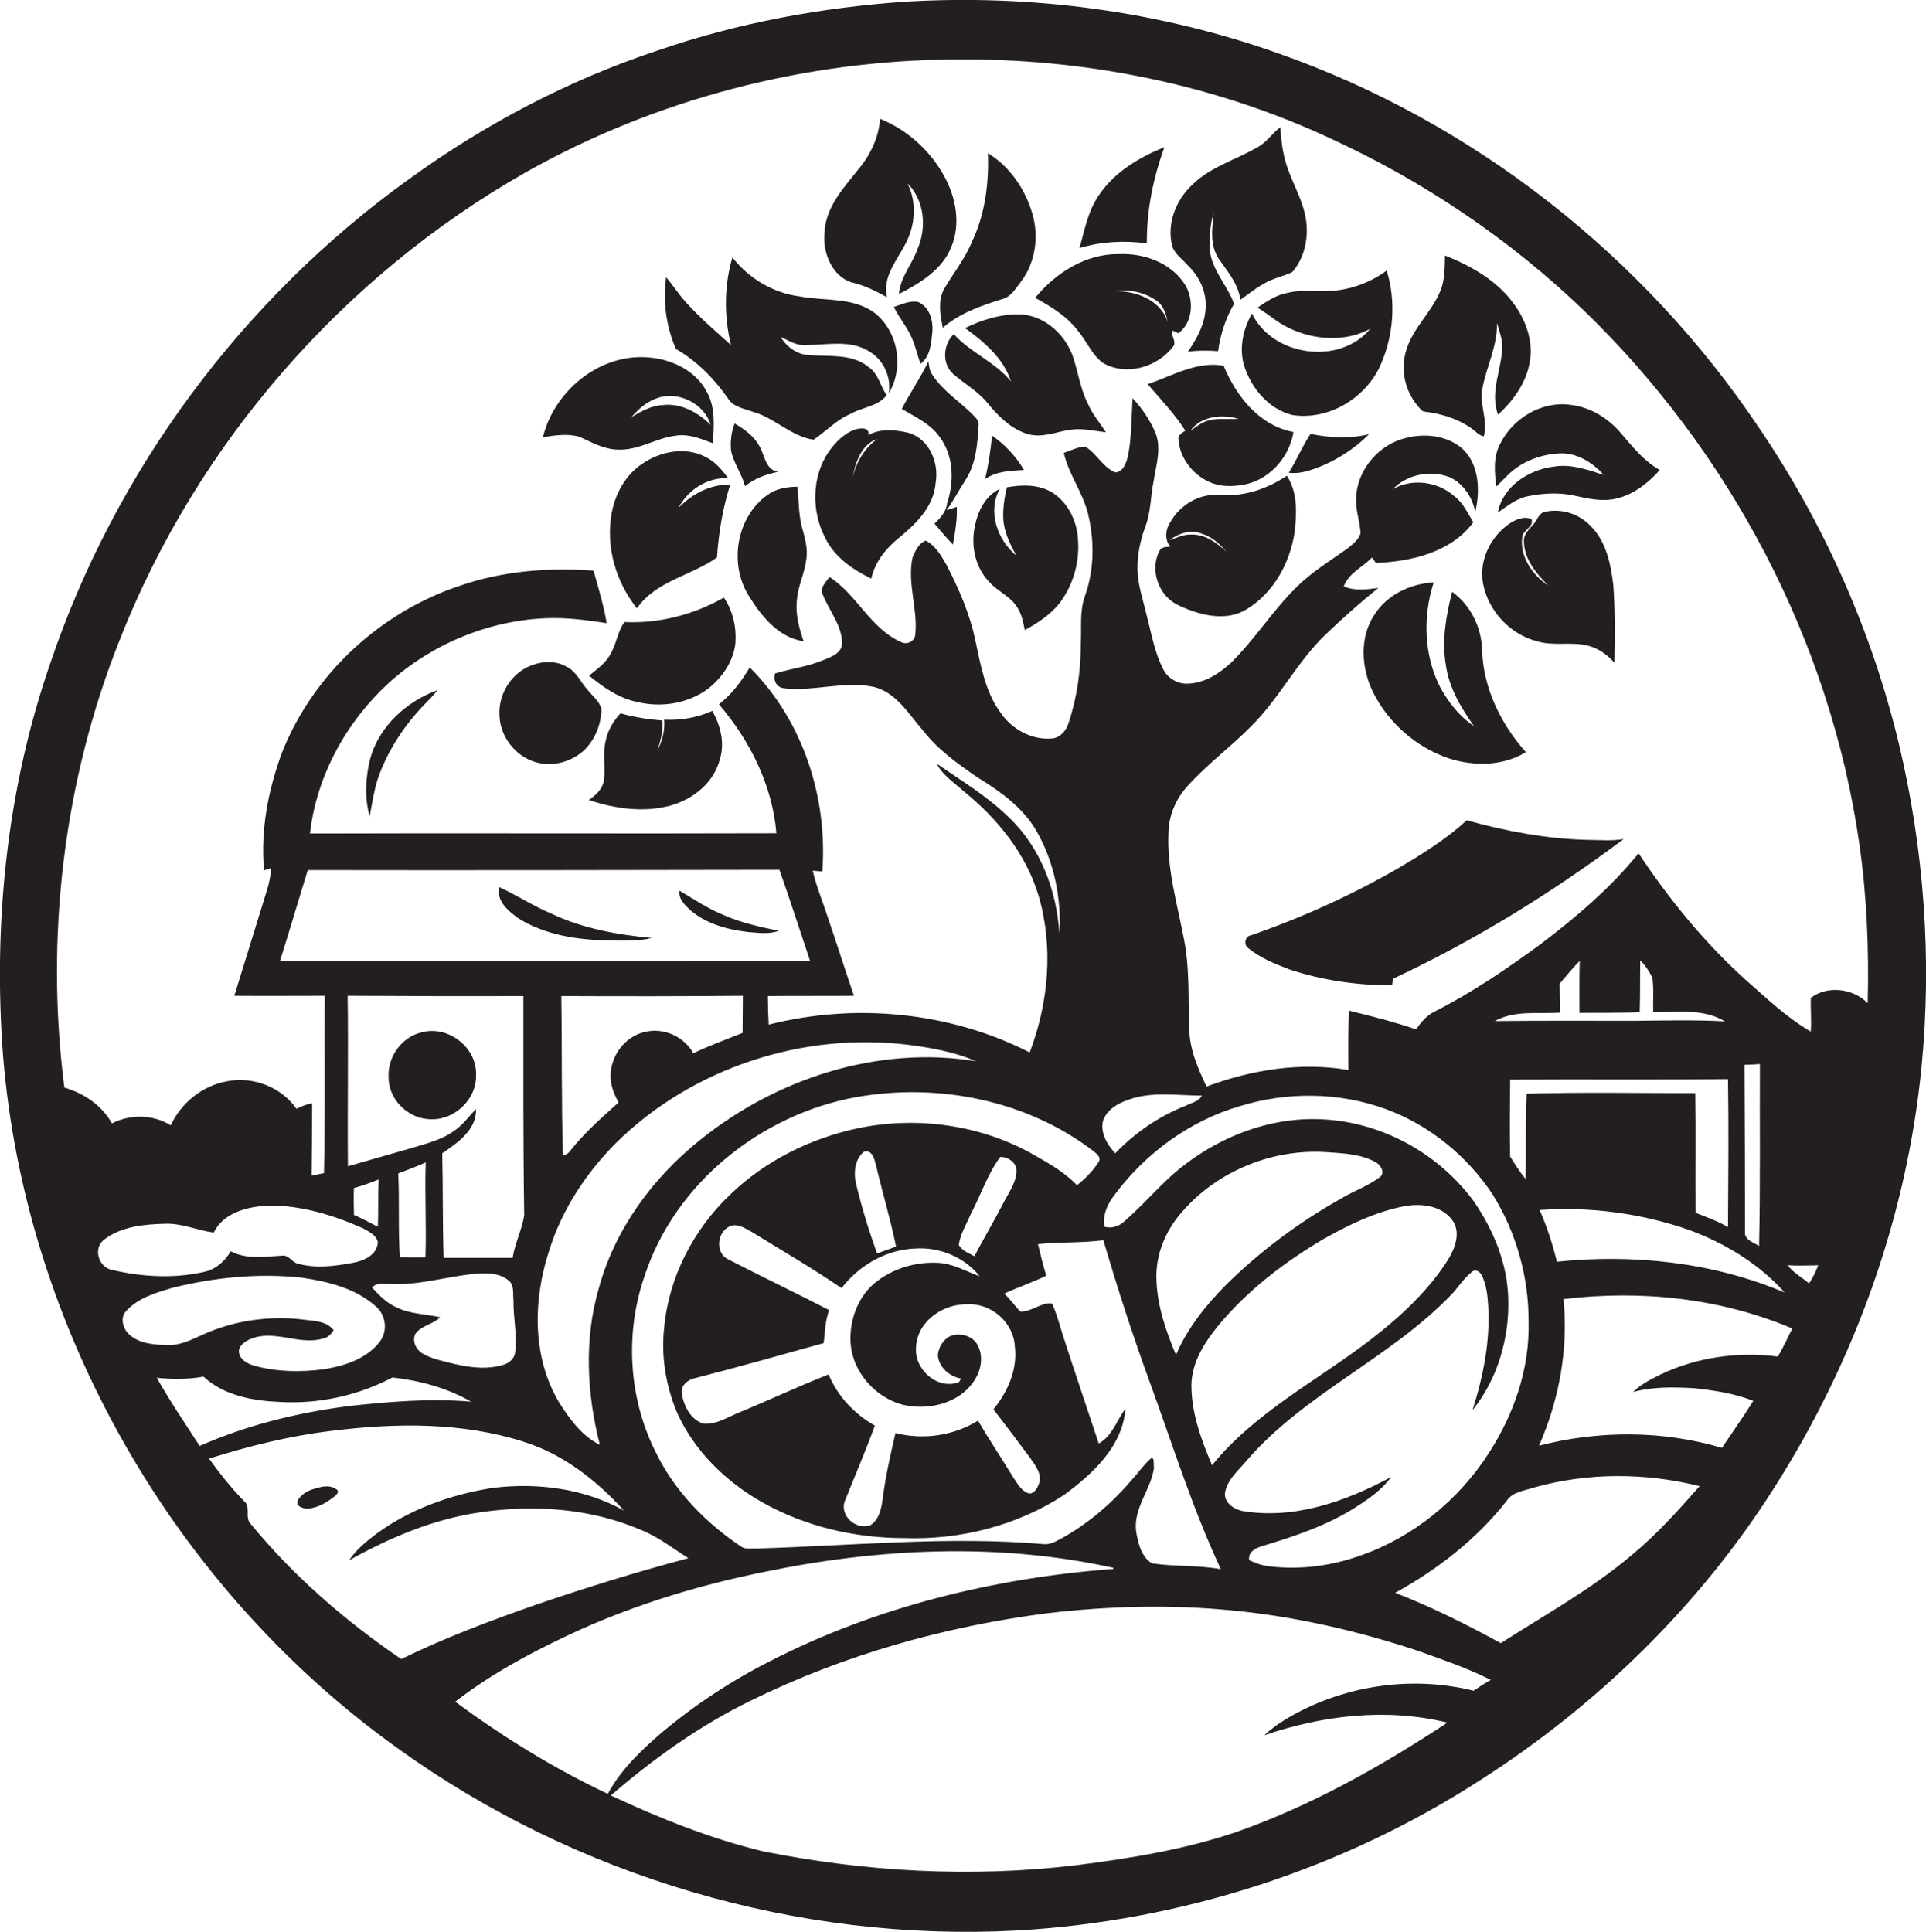 <?xml version="1.0" encoding="utf-8"?>
<!-- Generator: Adobe Illustrator 19.2.0, SVG Export Plug-In . SVG Version: 6.00 Build 0)  -->
<svg version="1.1" id="Layer_1" xmlns="http://www.w3.org/2000/svg" xmlns:xlink="http://www.w3.org/1999/xlink" x="0px" y="0px"
	 viewBox="0 0 700.3 702.5" enable-background="new 0 0 700.3 702.5" xml:space="preserve">
<g>
	<path fill="#231F20" d="M690.5,270.7c-9.8-40.9-27.1-80-50.7-114.8C597.9,93.2,535.6,44.2,464.5,19.3C421.3,4,375-2.1,329.4,0.6
		c-30.6,2.1-61.1,7.7-90.1,17.7C207,29,176.5,45,148.9,65C88.3,108.5,41.7,171.2,18,242C2.4,287.4-2.5,336.1,1.1,383.8
		c8.1,99.6,62.4,194,143.6,252c64.7,46.6,145.5,70.5,225.1,66.2c59.7-3.4,118.4-22.3,168.6-54.8c42.6-27.3,79.6-63.4,106.7-106.2
		c29.3-46,48.3-98.8,53.6-153.2C702.5,348.7,699.6,308.9,690.5,270.7z M37.8,450.8c6.2-4.8,14.5-5.6,22-5.8
		c6.2-0.3,11.9,2.4,17.9,3.2c3.7-7.4,12.5-9.5,20.1-9.8c11.9-0.1,23.5,3.5,34.3,8.3c2.1,1.2,4.7,2.4,5.3,5c-0.3,4.7-5.1,6.8-9.1,7.5
		c-6.5,1.2-13.2,2.1-19.7,0.4c-2.3-0.3-3.5-3.3-5.9-3c-6.3,0.3-13,1.5-18.8-1.6c-2.2,3.8-5.7,6.8-10.1,7.6
		c-10.9,2.4-22.3,1.7-33-0.8C35.9,461,33.7,454,37.8,450.8z M374.6,530.2c1.9,2.8,4.5,5.9,3.1,9.5c-0.6,1.5-1.8,3.8-3.8,3.3
		c-2.6-0.9-4-3.6-5.5-5.8c-4.2-6.9-8.7-13.6-12.8-20.6c-8.9,5.5-19.9,7.1-30,4.5c-1.8,7.8-3.6,15.6-4.6,23.6
		c-0.5,3.6-1.2,7.8-4.5,9.9c-5.4,2-11.7-3.8-9.1-9.3c3.6-9,7.4-17.8,10.7-26.9c-7.4-4.2-13.6-10.7-16.8-18.6
		c-10.8,4.2-21.3,9.2-32,13.6c-4.4,1.7-8.6,4.7-13.5,4.3c-4.7-1.4-7.2-6.5-7.9-11c-0.5-3,2.4-5.1,5-5.6c15.6-4,31.1-8.4,46.6-12.7
		c0.5-4,0.5-8.2,2-12c-12.2-6.3-24.6-12.2-36.8-18.5c-4.7-2.3-4-9.8,0.5-11.9c2.9-1.4,5.8,0.7,8.2,2c10.9,6.7,22,13.2,32.6,20.4
		c6.4-8.3,16.2-14,26.8-14.4c8.8-0.6,17.9,3.1,23.4,10.1c-5-1.8-9.8-4.7-15.3-4.9c-8.2-0.4-16.7,2.2-23,7.5
		c-6.3,5.3-9.2,14-8.6,22.1c0.9,10.2,8.8,19.1,18.5,21.9c9.4,2.4,20.9-0.2,26.4-8.6c2.5-3.7,3.5-8.8,1.3-12.9
		c-1.7-3.4-6.1-4.6-9.6-3.5c-2.8,1.1-4.6,4.1-4.9,7c0.3,4.5,4.3,7.9,8.5,8.6c-0.2,0.3-0.6,0.9-0.8,1.3c-7.9,3-16.5-4.8-15.6-12.9
		c0.5-9.3,9.9-15.7,18.7-15.4c8.7-0.5,16.8,6.7,17.2,15.4c1,8.4-2.6,16.4-7.8,22.8C365.8,518.4,370.2,524.3,374.6,530.2z M314,418.9
		c3.1-1.1,3.9,2.5,4.5,4.7c2.3,9.9,5.3,19.7,7.3,29.7c-2.3,0.8-4.6,1.7-6.9,2.5c-2.9-8.1-5.5-16.4-7.5-24.8
		C310.3,427,310.6,421.8,314,418.9z M354.3,456.8c-2-1.1-4.5-2-5.7-4.1c0.6-4.1,2.9-7.7,4.5-11.5c3.6-6.8,6-14.3,10.6-20.5
		c2.9,0,5.9,2,5.9,5.1c-0.1,4.4-3,8.1-4.9,11.9C361.4,444.1,357.7,450.3,354.3,456.8z M311.8,410.3c-17.2,3.7-33.6,11.8-46.3,24.1
		c-13.3,12.6-22.3,30-24,48.3c-1.2,10.4,0.6,21.1,4.6,30.8c6.3,14.1,17.8,25.3,31.1,32.8c15.6,8.8,33.7,13,51.6,13
		c20.3,0.7,41-4.5,58.1-15.7c10.3-7.6,21.3-17.6,22.3-31.3c-3.2,4.2-4.8,10-9.7,12.6c-4.3-13-8.7-25.9-12.9-38.9
		c-1.3-4-2.3-8.2-4.1-12c-3.8-0.6-7.5,3.2-11.6,2.9c-2-2.2-3.6-4.5-5.8-6.5c5.1-2.3,10.3-4.1,15.3-6.5c-1.1-3.8-2.1-7.7-3-11.5
		c7.9-0.8,15.9-0.4,23.8-1.4c5.1,17.4,10.7,34.7,16.9,51.7c8.3,22.7,15.5,45.9,25.8,67.9c-8.3-1.5-16.7-0.9-25-2.1
		c-3.9-2.3-5.1-7.4-5.8-11.6c-1.1-8.5,5.4-15.2,6.5-23.1c-0.3-0.9,0.4-4.3-1.2-3.4c-2.7,2.4-4.7,5.4-7.1,8
		c-7.1,8.3-15.5,15.5-25.1,20.9c-2,1-4.1,2.4-6.5,2.2c-35-3-70,0.6-105,1.6c-1.6-0.1-3.4,0.3-4.9-0.5c-12.8-8.5-24.1-19.9-31-33.8
		c-10.3-19.9-11.7-43.9-4.4-64.9c11.1-33.8,42.5-58.8,77.2-65c29.7-5.2,61.9,1.2,86,19.7c1.2,1,3,2.3,1.8,4c-2,3.2-4.8,6-7.8,8.4
		c-4.4-4.6-9.9-7.8-15.4-10.9C357.1,409.1,333.6,405.7,311.8,410.3z M567.1,357.7c2.4-2.8,4.7-5.7,7.3-8.3
		c-0.2,6.3-0.1,12.6-0.1,18.9c7.3,0,14.6,0,21.9-0.2c0.2-6.3,0.1-12.6,0.2-18.9c1.8,1.8,3.3,4,4.4,6.3c0.6,4.2,0.2,8.4,0.3,12.6
		c8.8,0,18.1-1.5,26.1,3.3c-11.1-0.6-22.2-0.3-33.3-0.2c-16.8,0-33.6-0.1-50.4,0.1c7.3-4.1,15.9-2.5,23.8-3.1
		C567.2,364.8,567.2,361.3,567.1,357.7z M639.6,453.1c-2-1.4-5.5-2.2-5.1-5.3c0-20.2-0.1-40.4-0.2-60.6c1.9-0.1,3.7-0.1,5.6-0.3
		C639.8,409,640.1,431.1,639.6,453.1z M648.9,470c-26-11-54.9-14.1-82.8-11.2c-1.6-6.4-3.6-12.8-6.3-18.8
		c18.4-1.3,37.1,1.2,54.5,7.3C627.3,452.1,639.6,459.6,648.9,470z M628.3,446.2c-3.8-2.2-7.8-3.6-11.8-5.2
		c-0.1-14.5,0.1-29-0.1-43.5c-20.4,0-40.9-0.4-61.3,0.2c-0.5,10.3-0.1,20.7-0.4,31c-2.1-2.5-3.8-5.3-5.6-8.1c-0.2-9.3-0.1-18.7,0-28
		c26.4-0.2,52.8,0.1,79.2-0.2C628.6,410.4,628.4,428.3,628.3,446.2z M555.8,480.8c0.4,16.9-5.3,33.4-14.4,47.5
		c-10.9,17-27.4,30.6-46.6,37.3c-10.5,3.8-21.9,5.3-33,4c-2.7-0.3-5.2-1.1-7.6-2.3c-0.5-3,2.4-4.4,4.8-5.1
		c11.8-3.6,23.7-7.5,34.2-14.3c4.7-3,9.4-6.3,12.6-10.8c-16.5,8.9-35.4,15.6-54.3,12.3c-3-0.7-6.4-3-6.1-6.5
		c0.8-4.9,4.9-8.2,7.9-11.8c21-24.3,51.8-37,74.1-60c2.7-2.7,4.7-6.2,7.8-8.6c1.4-1.3,3.1,0.1,3.7,1.5c1.6,3.4,2,7.1,2.2,10.8
		c0.8,12.9-1.8,25.7-5.7,38c9.2-11.4,13.5-26.4,13-40.9c-0.4-12.6-5.4-24.7-12.5-35c-12.5-17.1-32.6-28.4-53.8-29.8
		c-20.8-1.5-41.5,7.1-56.8,21c-5.7,5.3-10.9,11.2-16.8,16.3c-1.9,1.7-4.5,2.3-6.9,1.7c-0.8-4.4,1.2-8.5,3.8-11.8
		c11.2-15,27.2-26.7,45.2-32c17.3-5.4,36.3-5.2,53.3,1c15.8,5.8,29.5,17,38.8,31C551.3,448.1,555.9,464.4,555.8,480.8z M443,482
		c10.5-12.7,23.7-22.8,37.8-31.2c9.4-5.3,19.3-10.2,30-12.2c6-1.1,13.3-0.2,17.2,5c3.2,4.2,1.2,10-1.2,14
		c-7.3,11.7-17.6,21.2-28.5,29.6c-19.4,14.9-41.9,26.3-57.6,45.6c-3.9-9.2-7.5-18.9-7.5-29.1C433.3,495.5,437.9,488.2,443,482z
		 M427.6,492.7c-3.6-8.5-6.7-17.5-7.1-26.9c-0.5-9.2,3.2-18.2,9.2-25c13-15.1,33.3-23.3,53.2-21.8c5.9,0.4,12,0.7,17.3,3.6
		c1.9,1,3.7,4.1,1.3,5.6c-4,3-8.8,4.7-13.1,7.2c-15.6,8.7-30.1,19.4-42.8,32C438.3,474.8,431.7,483.1,427.6,492.7z M431.1,402.1
		c-9.7,3.8-18.4,9.8-25.6,17.3c-2.8-3.1-5.4-7.2-4.5-11.6c1.3-4.3,5.6-6.7,9.6-8c8.5-3,17.6-1.4,26.4-1.4
		C435.9,400.6,433.2,401,431.1,402.1z M254.6,414.5c-17.3,13.8-31.1,32.6-36.9,54.1c-5.4,18.5-4.3,38.3,0.4,56.8
		c-6.5-3.2-11-9.4-14.8-15.4c-9.9-16.6-9.5-37.4-3.6-55.3c4.6-14.8,13.3-28,24.1-38.9c27.7-27.5,68.5-40.8,107.1-35.8
		c8.2,1.1,16.4,2.6,24,5.9C319.4,380.1,282.4,392.1,254.6,414.5z M270,375.6c-6,2.4-12.1,4.6-17.9,7.4c-3.3-6-10.7-9.4-17.4-7.8
		c-7.9,1.6-13.5,9.8-12.6,17.7c0.3,2.9,1.5,5.5,2.8,8c-6.1,5.5-12.4,11-17.5,17.5c-0.7,1-1.5,1.5-2.7,1.7
		c-0.6-19.3-0.3-38.6-0.6-57.9c22,0.1,44,0.1,66-0.1C270.1,366.6,270,371.1,270,375.6z M101.8,349.4c3.5-11,6.7-22,10.1-33
		c57.2,0.1,114.3,0,171.5-0.1c3.9,11,7.4,22,11.1,33C230.3,349.4,166.1,349.6,101.8,349.4z M190.3,362.2c0,26.6-0.1,53.1,0.3,79.7
		c-0.8,5.3-3.4,10.2-4.2,15.5c-8.3,0-16.7,0-25.1,0c-0.4-12.7-0.2-25.3-0.5-38c5.5-3.8,12.5-8.5,12.3-16.1c-2.8,2.8-5,6.1-8.4,8.2
		c-4.7,3.3-10.4,4.5-15.8,6.2c-7.5,2.1-14.9,4.3-22.4,6.4c-0.2-20.7,0.2-41.3-0.1-62C147.7,362.2,169,362.3,190.3,362.2z
		 M144.4,475.5c-3.6-1.5-6.5-4.4-9.1-7.3c1.7-2,4.3-1.2,6.6-1.3c9.8,0.5,19.2-2.3,28.9-3.5c4.7-0.5,10.2-1,14.1,2.2
		c2.2,1.7,1.5,4.7,1.8,7.2c-0.1,6.3,1.4,12.6,0.6,18.9c-0.2,2.3-2.2,4-4.3,4.6c-5.9,1.8-12.2,1-18.1-0.4c-3.9-1-7.9-1.7-11.4-3.8
		c-2.3-1.4-3.7-4.5-2.5-7c2.2-3.2,6.5-3.5,9.1-6.1C154.8,477.8,149.3,477.9,144.4,475.5z M154.7,457.2c-3.1,0.1-6.2,0-9.3,0
		c-0.7-10.1-0.1-20.3-0.6-30.5c3.4-1.3,6.7-2.5,10-4C154.4,434.1,155.1,445.6,154.7,457.2z M137.7,428.9c-0.3,5.7-0.1,11.5-0.3,17.2
		c-2.9-1.5-5.7-3-8.7-4.3c0-3.3-0.2-6.5,0-9.8C131.8,431.2,134.7,430.1,137.7,428.9z M45.9,476.7c4.4-4.8,10.8-6.6,16.8-8.4
		c15.3-3.8,31.3-5.4,47-3.7c9.5,1.4,19.5,3.8,26.9,10.4c3.8,3.2,4.5,9.1,1.4,13c-4.8,6.2-12.8,8.7-20.2,9.9
		c-8.3,1.1-16.9,1-25.1-1.2c-2.7-0.7-6.2-2.6-5.8-5.9c0.9-2.7,3.8-3.9,6.3-4.6c8.1-2,16.3,3,24.4,0.5c1.7-0.3,2.8-1.6,3.7-3
		c-2.5-3.3-6.9-3.3-10.6-3.8c-12.4-1.6-25.3,0.2-36.7,5.3c-4.2,1.9-8.6,4.2-13.4,3.9c-4.7-0.1-9.9-0.5-13.6-3.8
		C44.9,483.4,43.4,479.3,45.9,476.7z M57,501c5.6,0.6,11.4,0.6,17-0.4c7.4,6.9,18,8.8,27.8,9.2c14.1,0.8,28.4-2.3,40.9-8.9
		c9.9,1.1,19.9,3.8,28.6,8.8c-14.9-1.3-29.8,0-44.5,1.6c-18.6,2.4-37,6.9-54.2,14.5C67.3,517.6,61.8,509.5,57,501z M91.2,554.2
		c-2.4-2.3,0.2-6.3-2.5-8.4c-4.7-4.8-8.8-10-12.7-15.4c14.6-4.6,29.5-8.3,44.7-10.1c23.2-2.9,47.3-3.2,69.8,4
		c14.3,4.5,26.4,14,36.4,25c-14.5-8.1-31.8-10.3-48.1-8.2c-14.9,2.4-29.6,7.6-41.9,16.6c-3.7,2.8-7.4,5.8-10,9.7
		c14.7-8.2,30.4-14.9,47.2-17.4c19.7-3,40.5-1.6,58.9,6.3c6.3,2.5,11.6,6.7,17.3,10.3c-18.7,5-37.3,10.7-55.6,17
		c-16.6,5.8-33.1,12-48.8,19.7C125.5,589.4,106.8,573.2,91.2,554.2z M165.5,618.8c14-10.8,29.8-19.1,45.9-26.4
		c20.9-9.3,43-16,65.5-20.6c41.9-8.8,85.8-11,127.9-1.7v0.4c-43.1,3.3-86.1,13.7-124.7,33.5c-14.2,7.2-27.6,16-39.8,26.3
		c-7.4,6.4-14.6,13.3-19.3,22C201.4,643.1,182.9,631.6,165.5,618.8z M535.8,614.8c-23-5.7-48.2-1.8-68.5,10.5
		c-2.7,1.7-5.3,3.5-7.6,5.7c21.3-7.3,44.5-10,66.6-4.6c-24.1,15.9-49.5,30.2-76.8,39.8c-18.9,6.4-38.7,9.6-58.5,12.1
		c-37.8,4.5-76.3,2.4-113.6-5.1c-19.1-4.6-37.5-12-55.3-20.3c15.5-13.4,32.3-25.4,50.7-34.4c33.9-16.7,70.7-27.1,108.2-31.9
		c22.2-2.6,44.6-3.2,66.9-1c23.2,2.2,46,7.5,68,14.8c8.8,3.2,17.8,6.2,26.2,10.5C539.8,612,537.9,613.5,535.8,614.8z M592.8,565.9
		c-14.5,12.2-31.2,21.4-47.1,31.6c-12.5-6.8-25.2-13.2-38.4-18.3c15.4-8.5,29.6-19.5,40.5-33.4c2.2-3.4,6.5-3.7,10-4.9
		c19.6-5.5,40.5-5.4,60.2-0.5C610.1,549.4,602.1,558.3,592.8,565.9z M646.4,493.3c-14.6-1.9-29.8,0.3-43,6.7
		c-3.4,1.7-6.9,3.5-9.6,6.2c7.2-2,14.8-1.8,22.2-1.4c7.3,0.8,14.7,1.9,21.5,4.6c-3.6,5.8-7.6,11.4-11.4,17.1
		c-21.5-6.4-44.8-6.4-66.5-0.8c7.3-16.7,10.7-35.1,8.9-53.3c28.1-3.4,57.1-0.4,83.2,10.7C649.9,486.5,648.4,490.1,646.4,493.3z
		 M657.8,466.7c-2.6-2.2-5.7-3.8-7.8-6.6c3.7,0.2,7.4,0.1,11.1,0C660.3,462.4,659.1,464.6,657.8,466.7z M679.1,364.8
		c-5.2-5.4-14.7-6.6-20.7-1.9c-0.1,4.1,0.3,8.1,0,12.2c-8.8-5.1-16.3-12.3-23.9-19c-14.9-13.5-27.6-29.1-38.7-45.8
		c-10.2,12.6-22.7,23.2-35.6,33c-12.3,9-24.9,17.6-38.5,24.5c-2.9,1.4-5,3.9-6.8,6.5c-8-2.7-16.2-4.8-24.4-6.8
		c-0.3,7.2-0.3,14.4-0.2,21.6c-17.4-3-35.2-0.1-51.6,6c-3.2-6.7-6.2-13.7-6.3-21.2c-0.4-10.6,0.2-21.4-1.8-31.9
		c-2.5-13.2-6.5-26.4-5.7-40c0.3-6.2,3-12,7.2-16.5c7-7.7,15.4-13.9,22.7-21.3c10.2-10,16.6-23.2,26.9-33.2
		c6.3-6,12.7-11.8,19.5-17.2c-4.2,0.5-8.6,1.2-12.6-0.6c1.8-4.8,6.9-7,10.3-10.5c0.3,0.5,1,1.5,1.4,2c12.9-0.5,27.4-3.9,35.4-14.8
		c-2.1-3.4-3.8-7.3-7.2-9.7c-6-5.2-15.3-6.3-22.1-2.3c5.3-5.5,13.9-7.1,20.9-4.3c4.9,2.4,8.1,7.3,9.1,12.6
		c1.8-7.6,1.5-16.9-4.3-22.7c-6.5-6-16.7-6.3-24.6-3c-8.6,3.7-14.9,12.8-14.4,22.3c0.1,3.8,1.5,7.4,1.6,11.2
		c-0.8,2.5-3.1,4.1-5.1,5.7c-6.2,4.4-12.8,8.4-18.3,13.9c-8.6,8.5-15,18.8-23.6,27.3c-4.4,4.1-9.8,7.6-16,7.7c-3.5,0.1-7-1.9-8.6-5
		c-3.2-6-4.3-12.7-6-19.2c-1.3-5.8-3.4-11.4-3.5-17.4c-0.1-5.2,1-10.3,2.7-15.1c2.2-5.4,2-11.4,3.2-17.1c0.9-5.8,2.9-11.8,0.6-17.5
		c-2-4.6-4.8-8.8-8.3-12.5c-0.4,7.1-0.3,14.3-1.7,21.2c-0.6,2.3-1.6,5.5-4.5,5.8c-4.6-1.8-6.8-6.9-11-9.4c-2.7,0.1-5.2,1.4-7.8,2.3
		c1.8,7.8,6.9,14.4,8.8,22.1c2.4,9.8,2.3,20.4-1.1,29.9c-2,5.5-1.2,11.4-1.5,17c0,9.8-1.3,19.7-4.4,29c-0.8,2.8-2.9,5.5-5.9,5.8
		c-7.4,0.8-14.7-3.3-18.8-9.2c-5.7-7.7-7.3-17.4-9.3-26.6c-2-9.6-6-18.7-10.5-27.4c-1.9-3.3-4-7-7.5-8.7c-2.5,0.9-3.9,3.8-4.8,6.2
		c-2,9.3,2,18.6,1,28c-0.2,2.4-3,3.8-5.1,2.7c-11.2-4.9-16.1-17.3-26.1-23.7c-1.3,1.9-3.7,4-2.4,6.5c2.3,5.8,6.8,10.9,7,17.4
		c0.1,3.6-3.7,5.1-6.5,6.2c-5.7,2.5-12,3.2-17.9,5c-0.7,2.6,0.5,5.1,3.4,5.4c10.8,1.2,21.8-2.8,32.6-0.5c8.2,2.1,12.6,9.9,17.8,15.8
		c5.4,7,12.7,12.2,20,17.2c8.3,5.1,16.5,11,21.4,19.6c6.4,11.3,9,24.5,8.2,37.3c-0.9-15.6-6.8-31.5-18.3-42.4
		c-7.8-7.7-17.3-13.4-26.3-19.6c2.2,4.3,6.4,6.9,9.9,10.1c12.2,9.9,22.5,22.6,27.1,37.8c5.5,18.6,3.7,39-3.2,57.1
		c-29-14.8-63.5-18.1-94.9-10.1c-0.2-3.5-0.3-7-0.3-10.4c10.4-0.1,20.9,0,31.3-0.1c-3.3-9.6-6.3-19.2-9.6-28.8
		c-1.8-5.6-4.1-11-5.4-16.7c0.9,0.1,2.6,0.2,3.5,0.3c2-26.9-7.1-55-26.4-74.2c-3,5-6.5,9.8-11.2,13.4c11.3,13.2,19.4,29.4,20.9,46.9
		c-56.5,0.2-113.1-0.1-169.6,0.1c2.4-21,13.2-40.6,28.7-54.8c15.6-14.1,36.3-22.7,57.3-23.5c7.4-0.3,14.7,0.7,21.9,1.8
		c-1.1-6.5-3-12.8-4.8-19.1c-16.4-1.2-33,0.1-48.6,5.5c-28.9,9.6-53.3,32.1-64.6,60.5c-5.1,13.6-7.9,28.4-6.6,43
		c0.7-0.2,2-0.6,2.6-0.8c-0.2,2.7-0.7,5.3-1.5,7.9c-4,12.8-7.9,25.7-11.9,38.5c11,0.1,21.9,0,32.9,0c-0.2,21.5,0.2,43-0.3,64.5
		c-1.5,0.3-3,0.6-4.5,0.9c0.1-8.8,0.2-17.6,0.2-26.3c-2,0.3-3.9,1.1-5.7,2c-5.5-7.9-15.8-11.9-25.3-10c-8.9,1.6-16.6,7.8-20.4,16
		c-6.5-4-14.7-4.1-21.4-0.7c-3.6-6.5-10.2-11-17.3-13c-7-54.8-0.3-111.6,20.2-163c28-71.1,81-132,147.5-169.8
		C238.4,36,292.6,22,346.9,21.6c47.1-0.5,94.5,8.9,137.2,28.9c33.7,15.5,64.9,36.6,91.7,62.3C629,164.2,665.4,233.1,676,306.4
		C678.8,325.7,679.6,345.3,679.1,364.8z"/>
	<path fill="#231F20" d="M310.9,103c4.1,1.1,7.9,3,11.6,5.1c-1.7-7.2,3.4-13.1,6.5-19c3.8-6.8,4.5-15.3,1-22.4
		c6.2,6.2,7,16.1,3.6,23.9c-1.9,5.5-6.3,10.2-6.7,16.3c7.6-3.9,15.7-8.8,19-17.1c3.5-8.3,1.7-17.9-2.5-25.6
		c-5.1-9.4-13.5-17-23.4-21c-0.5,6.9-3.6,13.3-8,18.5c-5.4,6.8-11.9,13.8-12.2,23C299,92.2,302.9,101.4,310.9,103z"/>
	<path fill="#231F20" d="M432,96.6c3.8,3.7,6.4,8.8,6.4,14.2c0.1,6.3-3,12.1-6.5,17.1c3.6-0.5,7.3-0.5,11-0.2
		c0.8-6,2.7-11.9,5.8-17.2c-2.4-6.8-8.1-12.2-8.8-19.6c-0.1-4.5,0-9.2,1.4-13.5c-0.6,5.6-1.5,11.8,1.9,16.8c3.2,4.6,7,9,7.8,14.8
		c3.7-2.6,7.3-5.6,11.5-7.3c2.4-1,4.9-1.6,7.3-2.7c4.3-4.8,5.9-11.8,5.2-18.1c-1-8.9-6.7-16.4-8.3-25.1c-0.7-3.1-0.9-6.3-1.2-9.5
		c-2.9,2.1-4.9,5.4-8.2,7.2c-8,4.7-17.4,7.2-24,13.9c-5.9,5.6-9.2,14.3-7,22.4C427.4,92.6,430.1,94.4,432,96.6z"/>
	<path fill="#231F20" d="M417,88.5c-0.1-11.9,2.3-23.8,6.4-35c-9.1,3.7-18.1,9-23.7,17.3c-4.1,5.7-5.3,12.8-7.2,19.4
		C400.4,87.8,408.9,87.4,417,88.5z"/>
	<path fill="#231F20" d="M342.8,119.2c6.2-5.4,14.1-8.1,21.8-10.5c3.2-0.9,4.8-4,6.7-6.4c5.2-6.9,6.5-16.3,4.1-24.5
		c-2.6-9-8.2-17.2-16.2-22.1c0.4,10.9-1,22.1-5.7,32c-2.6,6.4-7,11.8-10.4,17.7C341,109.7,341.9,114.7,342.8,119.2z"/>
	<path fill="#231F20" d="M426.8,125.7c0.8-1.9-1-3.6-0.7-5.5c0.8,0.2,1.6,0.5,2.3,1c5.4-3.8,5.8-12.1,2.6-17.5
		c-5-8.1-15-11.7-24.1-11.3c-12-0.2-23.1,6.8-30.5,15.9c5.8,3.2,11.7,6.8,15.7,12.2c3.1,3.7,4.9,8.4,8.8,11.4
		C409.5,137,421.1,133.5,426.8,125.7z M405.7,105.9c5-0.8,10.4,0.4,14.6,3.3c2.7,1.7,3.6,4.8,4.3,7.8
		C421.9,109.2,413.4,105.8,405.7,105.9z"/>
	<path fill="#231F20" d="M539.1,140.7c1.6-7.8,5.4-15.1,5.2-23.2c0.9,3,2.1,6.1,1.9,9.3c-0.4,8-4.5,16-1.5,24
		c5.5-5.1,10.2-11.5,11.5-19c1.4-7.3-1.2-14.9-5.4-20.8c-6.1-8.8-15.7-14.2-25.4-18.1c-0.1,4.3,0,8.7-1.6,12.7
		c-3.2,8-10.3,13.8-12.6,22.2c-2,6.7-0.3,14.3,4.2,19.7c0.8,0.8,1.4,2.1,2.6,2.2c5.8,0.7,11.6,2.4,16.5,5.7c1.7,1,3,2.9,5,3.3
		C541.2,152.7,537.6,146.6,539.1,140.7z"/>
	<path fill="#231F20" d="M322.4,143.7c-2.3-3.3-3-7.7-6.4-10.1c-6.2-5.2-14.6-3.8-22-4.5c-4.3-0.2-8-3-10.2-6.6c2.9,1.3,5.7,3.2,9,3
		c7.7,0,16.1-2.1,23.1,2.2c5.3,3,8.2,9.3,7.3,15.3c5.6-9.4,3.4-22.6-5.3-29.3c-7.8-5.7-18-4.2-27-5.9c-9.7-1.2-18.6-6.5-24.6-14.2
		c-3,10.3-3.1,21.4-0.5,31.9c-5.5-5-11.3-9.9-16.3-15.5c-2.7-2.9-4.8-6.3-7.3-9.2c-1.2,8.8,0,18,3.6,26.1c7.6,4.4,13.9,10.8,18.9,18
		c2,3.2,6,3.7,9.2,4.9c7.8,2.2,13.8,8.9,21.9,10.1c4.6-3.1,8.5-7.4,13.7-9.5C313.7,148,319.3,147.8,322.4,143.7z"/>
	<path fill="#231F20" d="M483.8,105.8c-5.1,0.4-10.2-0.6-15.2,0.6c-4.3,0.7-8,3.1-11.4,5.5c3.9,2.2,7.2,5.4,11.3,7.3
		c9.2,4.5,20.5,5.3,29.7,0.4c-11.1,13.4-35.5,10-43-5.6c-3.2,5.7-4.7,12.4-2.9,18.8c2.6,8.3,8.9,15.9,17.5,18.1
		c13.1,2.1,26.7-6,32.1-18c4.8-10.7,5.8-23.3,2.3-34.5C498.3,102.7,491.1,105.4,483.8,105.8z"/>
	<path fill="#231F20" d="M325,111.6c1.9,4,4.9,7.3,6.6,11.4c1.3,3,2,6.2,3.1,9.3c3.6-2.7,3.9-7.4,4.3-11.5c0.4-4.2-1-9.2-5.2-11
		C330.8,109.2,327.9,110.7,325,111.6z"/>
	<path fill="#231F20" d="M390.3,130.2c-2.7-8.4-10.4-15.5-19.4-15.9c-7-0.1-13.8,1.9-20,5c6.9,5,14,11,16.7,19.4
		c-5.8-7.1-14.8-10.5-20.8-17.2c-3.9,3.7-4.4,10.8-0.2,14.5c4.1,3.6,9,6.3,12.5,10.6c3.9,4.8,8.6,9.5,14.8,11.3
		c5.1,1.4,10.2-0.9,15.2-1.6c4.3-0.7,8.7,0.4,13,0.9c-2.1-3.4-4.8-6.4-6.4-10.1C392.9,141.7,392.1,135.8,390.3,130.2z"/>
	<path fill="#231F20" d="M245.9,158.4c4.6-0.7,9.1,1.2,13.3,2.8c0.4-6.2,1-13-2.2-18.7c-4.2-8.1-13.5-12.2-22.3-12.6
		c-17.3-0.9-33.3,12.6-37.3,29.1c4.3-0.7,8.9-1.4,13.2-0.2c4.5,2,8.9,4.6,14,4.7C232.2,163.9,238.6,159.2,245.9,158.4z M238.9,144.8
		c7.6-2.8,17.2,1.9,19.5,9.7c-4.6-4.5-10.8-8-17.4-7.2c-4.2,0.2-7.9,2.3-11.4,4.4C232.1,148.8,235.1,146.1,238.9,144.8z"/>
	<path fill="#231F20" d="M355.8,154.8c0.3-1.4-0.7-2.6-1.6-3.5c-4.9-5.1-11.2-8.9-15.1-14.9c-1.1-1.4-1.3-3.3-1.5-5
		c-2.9,5.9-6.6,11.4-9.7,17.3c4.8,2.9,10.3,5.3,13.7,10.1c5.2,6.9,5.4,16.2,2.8,24.1c-0.3,3.1-2.4,5.4-4.6,7.5
		c2.2,2.6,4.3,5.2,6.7,7.6c0.8-4.5,1.6-9.1,1.4-13.7c-0.9,0.3-2.8,0.9-3.7,1.2c2.6-3.6,4.6-7.5,7-11.2
		C354.9,168.5,355.4,161.5,355.8,154.8z"/>
	<path fill="#231F20" d="M428.5,159.8c0.4,6.3,4.7,12.2,10.3,15c4.4,2.4,9.8,2.3,14.6,1.2c8.8-2.2,15.5-10.1,16.9-18.9
		c-12.4-2.3-20.8-13-25.4-24.1c-9.6-1.8-18.7,3.7-27.6,6.7c4.7,5.5,9.8,10.8,13.7,16.9C429.8,157.4,428.3,158.2,428.5,159.8z
		 M450.3,152.3c-3.5,0.3-7.1-0.3-10.5,0.5c-2.7,0.6-4.8,2.4-7,3.9C436.7,151.2,444.3,150.6,450.3,152.3z"/>
	<path fill="#231F20" d="M589.7,157.9c-4.7-5.7-11.4-9.9-18.8-10.7c-10.4-1.4-21,5-25.5,14.3c-2.5,4.8-2,10.3-1.3,15.4
		c1.3-1.3,2.6-2.6,3.9-3.9c4.9-5,11.8-7.7,18.7-8.1c6.4-0.5,12.3,3.2,16.4,7.8c-5.9-1.9-12-4.1-18.2-3c-9.1,1.1-18.5,7.2-20.3,16.7
		c3.3-2.3,6.6-5,10.7-5.9c5.7-1.2,11.8-1.5,17.5-0.2c3.3,0.7,6.6,1.5,10.1,1.5c8.2,0.2,15.4-5,20.6-10.9
		C597.8,167.7,593.8,162.7,589.7,157.9z"/>
	<path fill="#231F20" d="M282.9,171.6c-4.6-0.8-4.8-5.9-6.7-9.2c-2-3.8-5.5-6.3-9.1-8.4c-1.2,3.1-1.6,6.5-1.3,9.8
		c0.9,4.6,3.9,8.5,5.1,13C274.3,174,278.6,172.4,282.9,171.6z"/>
	<path fill="#231F20" d="M330.4,157.4c-4.8-1.1-10.1-1.7-14.6,0.8c0.4-3.1-3.1-2.5-5-2c-4,1.5-7.1,4.7-9.5,8.1
		c-6.2,9.1-6.3,21.6-1.3,31.2c3.3,7,10,11.6,16.8,14.9c1.4-6.3,5.6-11.3,10.5-15.2c6.1-5,12.3-11.3,12.9-19.6
		C341.5,168.4,338,159.7,330.4,157.4z M310,173.7c1-5.5,3.2-12.1,9-14.1C314.3,163,311.3,168.1,310,173.7z"/>
	<path fill="#231F20" d="M476.5,157.8c-3,4.5-5,9.5-7.9,14.1c4.2,0.6,8.3-1,12.1-2.5c6.3-2.7,12.2-6.6,17.1-11.5
		C490.8,159.6,483.6,159.2,476.5,157.8z"/>
	<path fill="#231F20" d="M360.7,158.4c-0.5,5.3-1.3,10.6-2.5,15.8c4.1-2.9,9.3-3,14.1-3.3C369.4,165.9,365.3,161.6,360.7,158.4z"/>
	<path fill="#231F20" d="M264.8,173.9c-2.3-3-4.7-6-8.2-7.7c-7.3-3.9-16.4-2.1-23,2.4c-6.1,4-9.9,10.9-11.2,18
		c-2.2,12.2,1.5,25,9.2,34.6c6.9-10,19.7-11.8,29.1-18.5c0.6-9,2.1-17.9,4.8-26.5c-7.2-0.1-13.9,3.4-18.8,8.5
		C250.2,178,257.3,173.5,264.8,173.9z"/>
	<path fill="#231F20" d="M443.9,180c-7.3-0.8-14.6,3.3-18.2,9.6c-1.9,2.8-2.4,6.4-0.2,9.2c-1.4,0.1-3.2,0-3.9,1.5
		c-3.7,7-0.3,16.5,6.9,19.8c7.6,3.6,17.4,6.2,25,1.3c9.6-5.9,15.5-16.7,17.2-27.7c0.8-6.9,1.2-14.7-2.8-20.7
		C460.7,177.8,452.4,180.6,443.9,180z M432.9,194.4c-2.7-0.1-5.1,1.2-7.6,2c3.2-2.5,7.6-3.9,11.5-2.4c3.7,1.1,6.7,3.7,9.1,6.6
		C442.4,197.3,438,194.1,432.9,194.4z"/>
	<path fill="#231F20" d="M289.9,177c-3.8,0-7.8,0.7-10.9,3c-11.2,8-14,24.8-6.9,36.4c4.6,7.5,10.8,15.4,20.1,16.8
		c-1.7-4.9-3.1-10.2-2.4-15.4c0.4-4.8,2.7-9.2,3.3-14c0.8-4.2-0.5-8.4-1.6-12.4C290.3,186.6,290.5,181.7,289.9,177z"/>
	<path fill="#231F20" d="M382.6,179.1c-4.9-3-11-2.9-16.5-1.9c-0.9,3.8-1.5,7.7-1.3,11.6c0.3,4.8,2.5,9.1,4.7,13.2
		c-6.9-5.7-10.5-16-6-24.2c-5,2.4-7.8,7.7-8.9,12.9c-1.7,7.1-0.3,15.1,4.8,20.6c3.2,3.8,8.4,5.6,10.8,10.1c1.4,2.4,1.9,5.1,2.4,7.7
		c4.7-2.5,9.3-5.6,12.7-9.8c4.8-6.4,7.2-14.5,6.7-22.5C391.8,189.9,388.5,182.8,382.6,179.1z"/>
	<path fill="#231F20" d="M556.8,188.7c-3-1.2-6.4,0.5-8.8,2.3c-6.3,4.8-10.2,13-8.8,21c1.8,10,9.8,18.7,19.7,21.2
		c5.9,1.8,12.2,0.1,18.1,1.5c4,0.9,7.4,3.3,10,6.3c0.2-9.5,0.3-18.9-0.4-28.3c-0.9-7.6-2.6-15.9-8.3-21.5
		c-4.2-4.4-10.6-6.4-16.5-5.1c-2.3,0.4-2.8,3-4.2,4.5c-1.5,1.8-3.6,3.5-3.5,6.1c0,6.6,4.5,11.8,8.8,16.2
		c-5.7-3.8-10.4-10.6-9.4-17.6C553.7,192.6,558,191.6,556.8,188.7z"/>
	<path fill="#231F20" d="M526.9,275.8c9.1,2.9,19.6,2.8,27.9-2.3c-9-10.1-15.4-23.1-15.9-36.8c-0.1-8.3-4.1-16.6-10.9-21.5
		c-2.2,8.6-3.8,17.6-2.3,26.5c1.1,8.3,5.5,15.6,10.2,22.3c-5.3-3.5-9.3-8.7-12.3-14.2c-5.9-11.7-6.3-25.6-2.3-38
		c-8.5,0.4-17,4.5-21.6,11.8c-5.5,8.3-4.7,19.4-0.5,28C504.8,262.9,515,271.8,526.9,275.8z"/>
	<path fill="#231F20" d="M227.1,226.2c-2.5,3.2-2.8,7.5-4.8,11c-1.7,3.7-5.1,6-8.1,8.5c5.2,4.3,11,8.3,17.7,9.6
		c8.7,2.1,18.3,0.5,25.5-4.8c5.2-4.1,9.3-10,10-16.7c0.4-5.7-0.9-11.7-4.2-16.5C252.3,223.5,239.6,226.8,227.1,226.2z"/>
	<path fill="#231F20" d="M213.7,250.9c-2.6-2.8-4.1-6.8-7.8-8.5c-3.5-2-7.8-2.1-11.6-0.8c-7.8,2.3-13.1,10.3-12.7,18.3
		c0.1,7.7,5.6,15,13,17.2c6.2,1.9,13.3,0,18-4.5c3.9-3.9,6-9.4,6.1-14.8C217.9,254.9,215.4,253.1,213.7,250.9z"/>
	<path fill="#231F20" d="M134.6,275.9c-1.7,6.8-2.1,14.2-0.2,21c0.9-4.5,1.5-9.1,2.9-13.5c3.5-10.2,9.5-19.4,17-27.2
		c1.6-1.7,3.4-3.3,4.7-5.2C147.7,255.1,137.8,264.2,134.6,275.9z"/>
	<path fill="#231F20" d="M241.5,261.7c0.3,4-0.7,7.8-2.5,11.3c1.2-3.6,2.2-7.2,1.8-11c-5.1-0.4-10.2-1.2-15.2-2.6
		c-2.4,2.6-4.4,5.8-5.2,9.3c-1.4,5-0.2,10.1-0.8,15.2c-0.6,3.1-3,5.3-5.5,7c9.5,3.2,20,4.7,29.8,2c8.2-2.3,15.8-8.4,17.9-17
		c1.8-5.9,0.1-12.2-2.8-17.4C253.5,261,247.4,262,241.5,261.7z"/>
	<path fill="#231F20" d="M576.8,305.4c-14.8-0.4-29.4-3.2-43.5-7.1c-7.4,6.8-15.9,12.1-24.5,17.2c-17.1,9.9-35.2,18.1-53.9,24.6
		c-2.3,0.3-2.8,3.5-1,4.7c4.4,3.6,9.7,5.7,14.9,7.7c12,4,24.7,5.8,37.4,5.8c0.1-0.6,0.2-1.8,0.3-2.4c29.7-13.9,57.7-31.2,83.9-50.8
		C586,305.9,581.4,305.4,576.8,305.4z"/>
	<path fill="#231F20" d="M181.5,322.6c-1.1,5.1,3.4,8.8,7.1,11.4c9.6,6,21.1,7.7,32.2,8c5.4,0,10.9,0.4,16.2-0.9
		c-12.5-1.2-25.1-3.4-36.6-8.9C193.9,329.5,187.9,325.5,181.5,322.6z"/>
	<path fill="#231F20" d="M247.1,323.9c-0.5,2.8,1.8,5.1,3.7,6.9c5.8,5.1,13.5,7.2,21,8.1c3.8,0.3,7.7,0.9,11.4-0.4
		c-6.6-1.4-13.3-2.8-19.5-5.5C257.8,330.7,252.5,327.1,247.1,323.9z"/>
	<path fill="#231F20" d="M156.9,407c8.6,0.2,16.5-7.5,16.2-16.1c0.4-10-10.2-18.2-19.8-15.5c-7.3,1.7-12.5,9-12,16.5
		C141.3,400,148.7,407.1,156.9,407z"/>
	<path fill="#231F20" d="M122.2,541.5c-2.6-1.9-6.2-0.7-9,0.2c-2,0.8-4.1,2.1-5,4.1c-0.7,2,2,2.7,3.5,2.8c3.6-0.2,6.9-2.1,9.7-4.3
		C122.3,543.7,123.7,542.3,122.2,541.5z"/>
</g>
</svg>
